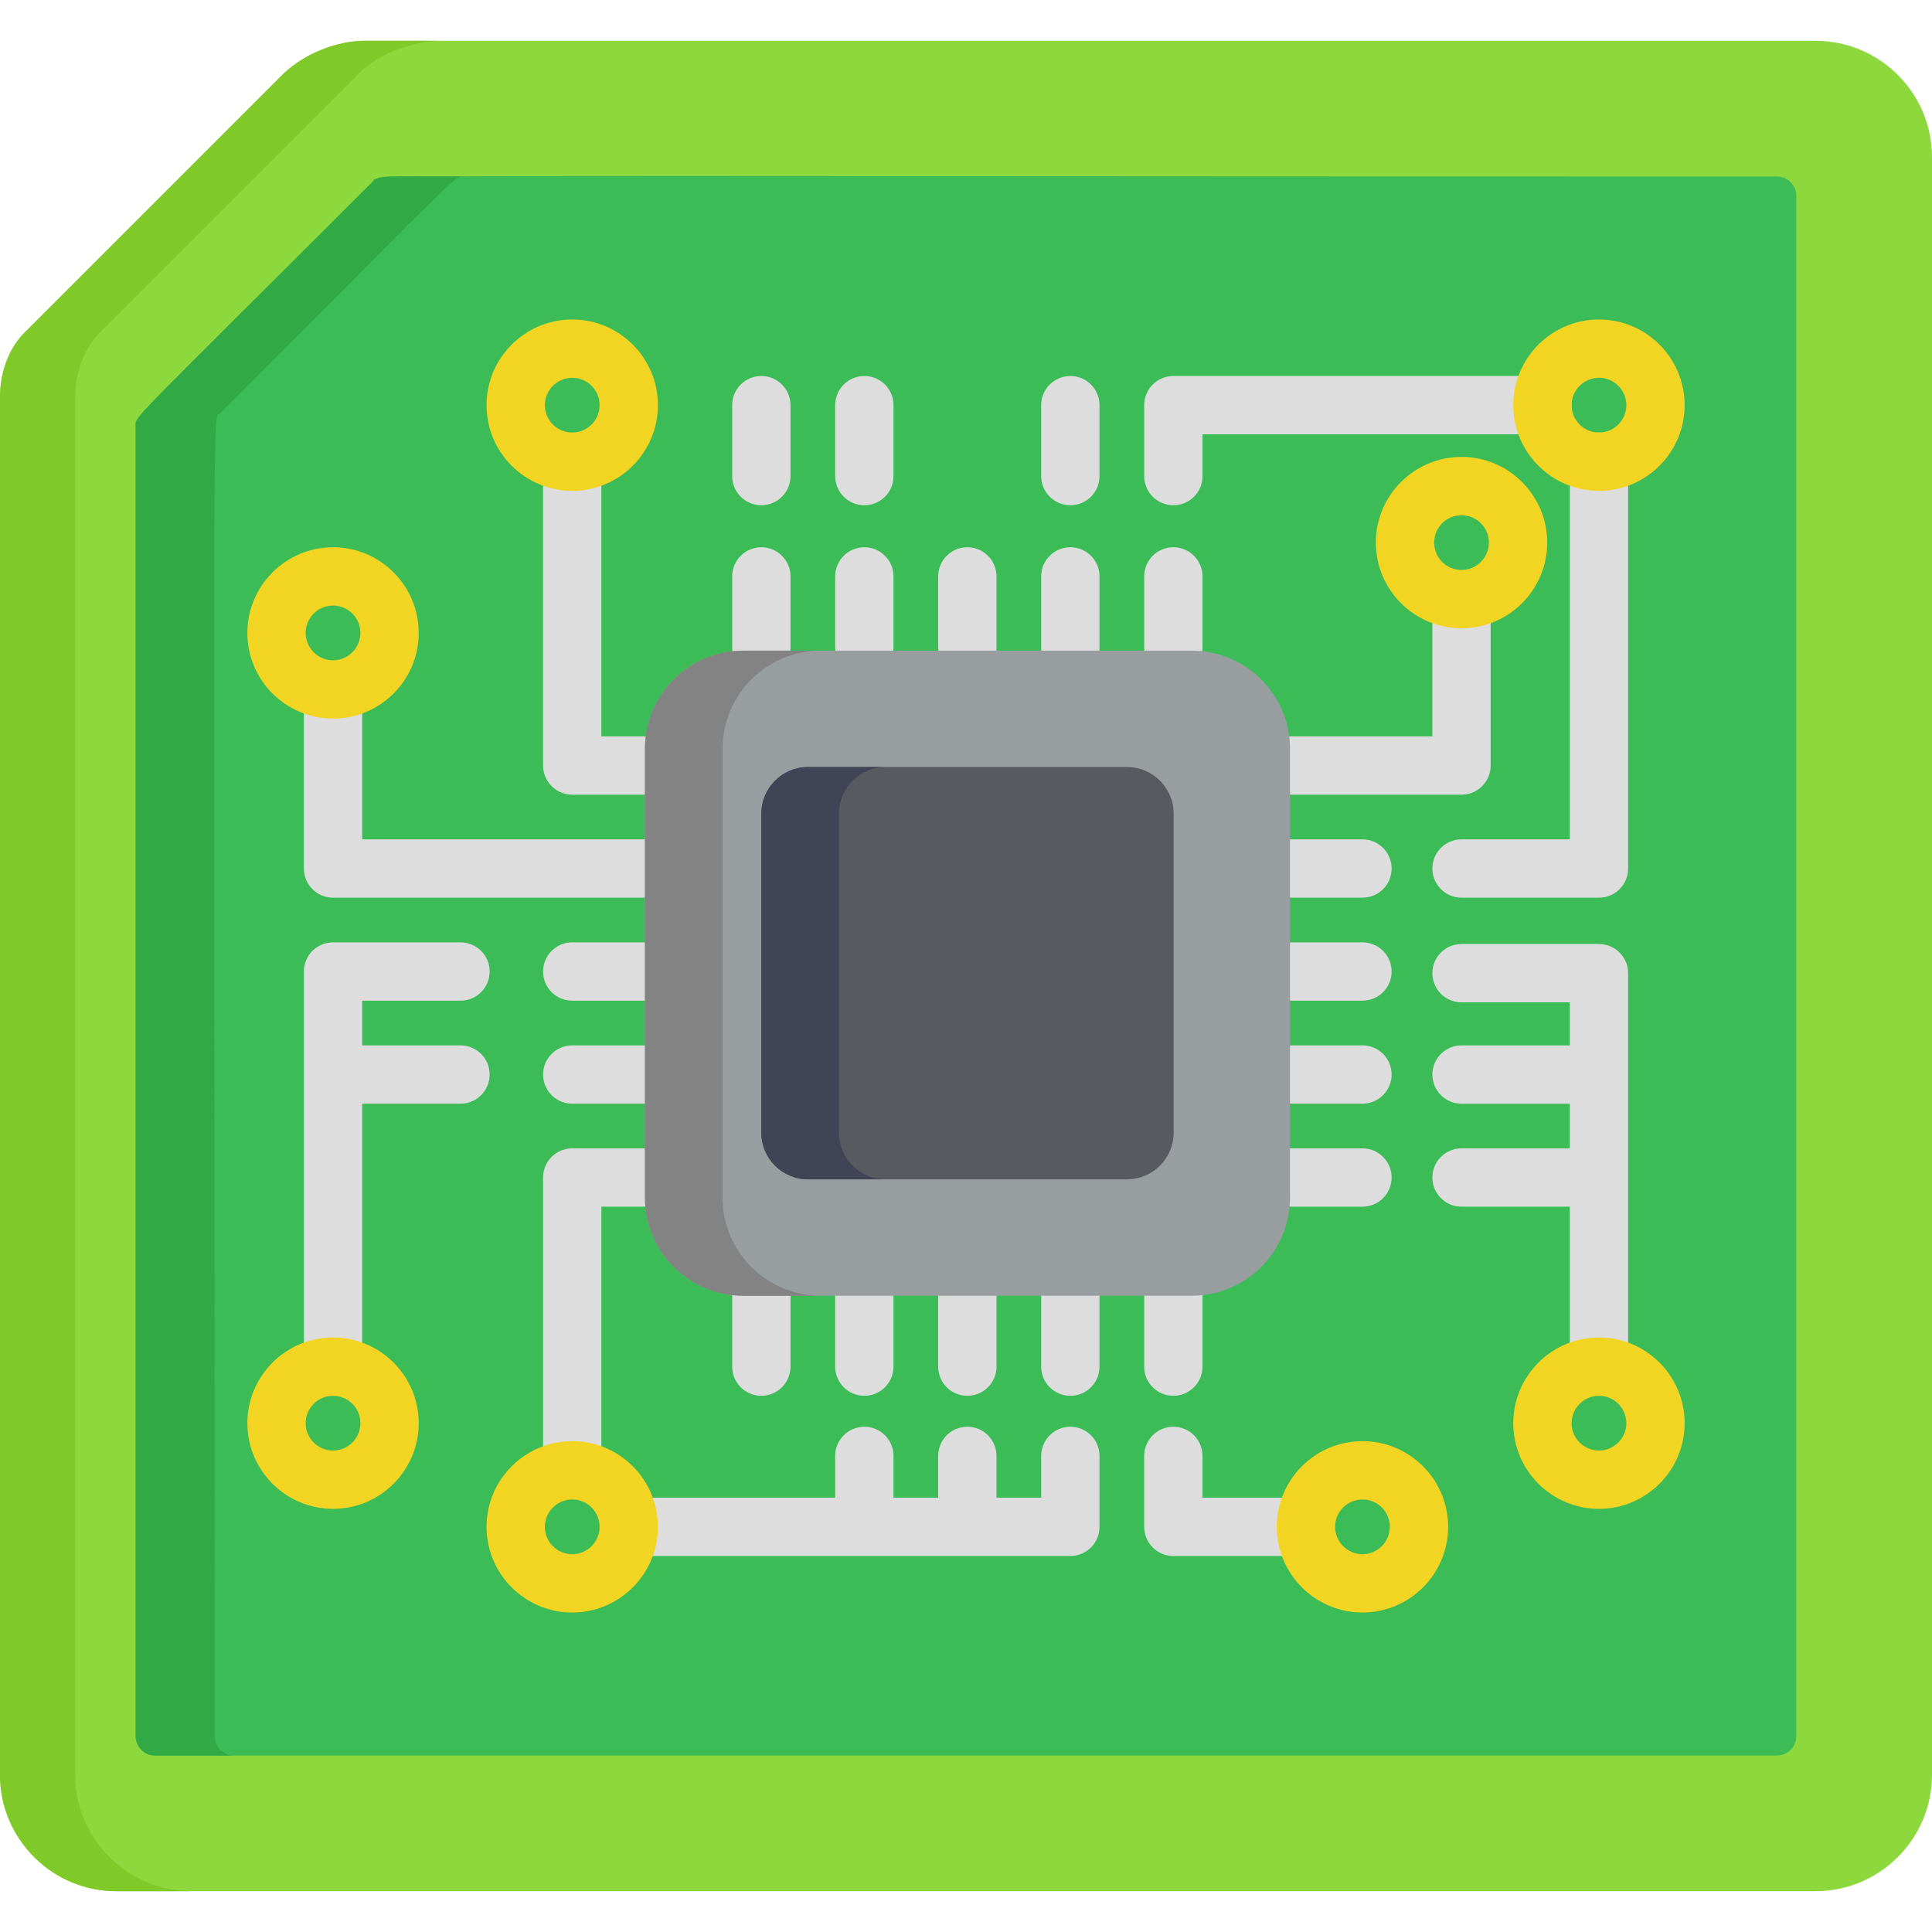 <?xml version="1.0" encoding="iso-8859-1"?>
<!-- Generator: Adobe Illustrator 19.0.0, SVG Export Plug-In . SVG Version: 6.00 Build 0)  -->
<svg version="1.1" id="Capa_1" xmlns="http://www.w3.org/2000/svg" xmlns:xlink="http://www.w3.org/1999/xlink" x="0px" y="0px"
	 viewBox="0 0 512 512" style="enable-background:new 0 0 512 512;" xml:space="preserve">
<path style="fill:#8DD83D;" d="M481.158,10.819c-22.319,0-364.026,0-385.236,0c-6.344,0.197-14.776,2.989-20.856,8.765
	c-1.02,1.02-68.64,68.64-68.64,68.64C2.734,91.92,0,98.052,0,105.333c0,25.675,0,348.564,0,365.008
	c0,17.003,13.836,30.841,30.842,30.841h450.315c17.005,0,30.843-13.838,30.843-30.841V41.659
	C512,24.652,498.163,10.819,481.158,10.819z"/>
<path style="fill:#7FC928;" d="M19.926,470.341c0-16.295,0-333.891,0-365.008c0-9.733,4.734-15.361,6.073-16.758
	c0.044-0.044,69.042-69.042,68.998-68.998c8.371-8.371,20.85-8.759,20.85-8.759H95.922c-6.344,0.197-14.776,2.989-20.856,8.765
	c-1.02,1.02-68.64,68.64-68.64,68.64C2.734,91.92,0,98.052,0,105.333c0,41.859,0,321.075,0,365.008
	c0,17.003,13.836,30.841,30.842,30.841h19.926C33.762,501.182,19.926,487.344,19.926,470.341z"/>
<path style="fill:#3BBC56;" d="M470.897,46.768c-393.906,0-370.021-0.733-372.264,1.509c-65.591,65.591-62.682,61.768-62.682,64.816
	v346.988c0,2.845,2.307,5.151,5.151,5.151h429.795c2.845,0,5.151-2.307,5.151-5.151V51.92
	C476.049,49.075,473.742,46.768,470.897,46.768z"/>
<path style="fill:#31AA45;" d="M56.893,460.081c0-371.431-0.735-348.386,1.509-350.63c65.591-65.591,61.767-62.682,64.816-62.682
	c-22.387,0-22.572-0.503-24.584,1.509c-65.591,65.591-62.682,61.768-62.682,64.816v346.988c0,2.845,2.307,5.151,5.151,5.151h20.942
	C59.2,465.232,56.893,462.926,56.893,460.081z"/>
<g>
	<path style="fill:#DDDDDD;" d="M178.171,312.056c0-4.267-3.459-7.727-7.727-7.727h-18.798c-4.267,0-7.727,3.459-7.727,7.727v73.773
		c0,4.267,3.459,7.727,7.727,7.727c4.267,0,7.727-3.459,7.727-7.727v-66.046h11.071
		C174.712,319.783,178.171,316.323,178.171,312.056z"/>
	<path style="fill:#DDDDDD;" d="M151.646,210.597h18.798c4.267,0,7.727-3.459,7.727-7.727s-3.459-7.727-7.727-7.727h-11.071V126.17
		c0-4.267-3.459-7.727-7.727-7.727c-4.267,0-7.727,3.459-7.727,7.727v76.701C143.92,207.138,147.379,210.597,151.646,210.597z"/>
	<path style="fill:#DDDDDD;" d="M88.258,237.892h82.186c4.267,0,7.727-3.459,7.727-7.727c0-4.267-3.459-7.727-7.727-7.727H95.985
		v-36.934c0-4.267-3.459-7.727-7.727-7.727c-4.267,0-7.727,3.459-7.727,7.727v44.661C80.532,234.433,83.991,237.892,88.258,237.892z
		"/>
	<path style="fill:#DDDDDD;" d="M170.444,249.736h-18.798c-4.267,0-7.727,3.459-7.727,7.727c0,4.267,3.459,7.727,7.727,7.727h18.798
		c4.267,0,7.727-3.459,7.727-7.727C178.171,253.196,174.712,249.736,170.444,249.736z"/>
	<path style="fill:#DDDDDD;" d="M170.444,277.034h-18.798c-4.267,0-7.727,3.459-7.727,7.727s3.459,7.727,7.727,7.727h18.798
		c4.267,0,7.727-3.459,7.727-7.727S174.712,277.034,170.444,277.034z"/>
	<path style="fill:#DDDDDD;" d="M361.066,304.329h-18.798c-4.267,0-7.727,3.459-7.727,7.727s3.459,7.727,7.727,7.727h18.798
		c4.267,0,7.727-3.459,7.727-7.727S365.333,304.329,361.066,304.329z"/>
	<path style="fill:#DDDDDD;" d="M379.59,162.154v32.99h-37.324c-4.267,0-7.727,3.459-7.727,7.727s3.46,7.727,7.727,7.727h45.051
		c4.267,0,7.727-3.459,7.727-7.727v-40.717c0-4.267-3.459-7.727-7.727-7.727C383.05,154.427,379.59,157.886,379.59,162.154z"/>
	<path style="fill:#DDDDDD;" d="M361.066,222.439h-18.798c-4.267,0-7.727,3.459-7.727,7.727c0,4.267,3.459,7.727,7.727,7.727h18.798
		c4.267,0,7.727-3.459,7.727-7.727S365.333,222.439,361.066,222.439z"/>
	<path style="fill:#DDDDDD;" d="M361.066,249.736h-18.798c-4.267,0-7.727,3.459-7.727,7.727c0,4.267,3.459,7.727,7.727,7.727h18.798
		c4.267,0,7.727-3.459,7.727-7.727C368.793,253.196,365.333,249.736,361.066,249.736z"/>
	<path style="fill:#DDDDDD;" d="M361.066,277.034h-18.798c-4.267,0-7.727,3.459-7.727,7.727s3.459,7.727,7.727,7.727h18.798
		c4.267,0,7.727-3.459,7.727-7.727S365.333,277.034,361.066,277.034z"/>
	<path style="fill:#DDDDDD;" d="M310.949,369.9c4.267,0,7.727-3.46,7.727-7.727v-18.798c0-4.267-3.459-7.727-7.727-7.727
		s-7.727,3.459-7.727,7.727v18.798C303.222,366.441,306.682,369.9,310.949,369.9z"/>
	<path style="fill:#DDDDDD;" d="M201.763,369.9c4.267,0,7.727-3.46,7.727-7.727v-18.798c0-4.267-3.459-7.727-7.727-7.727
		s-7.727,3.459-7.727,7.727v18.798C194.036,366.441,197.495,369.9,201.763,369.9z"/>
	<path style="fill:#DDDDDD;" d="M229.059,369.9c4.267,0,7.727-3.46,7.727-7.727v-18.798c0-4.267-3.46-7.727-7.727-7.727
		s-7.727,3.459-7.727,7.727v18.798C221.332,366.441,224.792,369.9,229.059,369.9z"/>
	<path style="fill:#DDDDDD;" d="M256.355,369.9c4.267,0,7.727-3.46,7.727-7.727v-18.798c0-4.267-3.459-7.727-7.727-7.727
		c-4.267,0-7.727,3.459-7.727,7.727v18.798C248.629,366.441,252.088,369.9,256.355,369.9z"/>
	<path style="fill:#DDDDDD;" d="M283.653,335.649c-4.267,0-7.727,3.459-7.727,7.727v18.798c0,4.267,3.459,7.727,7.727,7.727
		s7.727-3.46,7.727-7.727v-18.798C291.38,339.108,287.92,335.649,283.653,335.649z"/>
	<path style="fill:#DDDDDD;" d="M310.949,179.277c4.267,0,7.727-3.459,7.727-7.727v-18.796c0-4.267-3.459-7.727-7.727-7.727
		s-7.727,3.459-7.727,7.727v18.796C303.222,175.818,306.682,179.277,310.949,179.277z"/>
	<path style="fill:#DDDDDD;" d="M201.763,179.277c4.267,0,7.727-3.459,7.727-7.727v-18.796c0-4.267-3.459-7.727-7.727-7.727
		s-7.727,3.459-7.727,7.727v18.796C194.036,175.818,197.495,179.277,201.763,179.277z"/>
	<path style="fill:#DDDDDD;" d="M229.059,179.277c4.267,0,7.727-3.459,7.727-7.727v-18.796c0-4.267-3.46-7.727-7.727-7.727
		s-7.727,3.459-7.727,7.727v18.796C221.332,175.818,224.792,179.277,229.059,179.277z"/>
	<path style="fill:#DDDDDD;" d="M256.355,179.277c4.267,0,7.727-3.459,7.727-7.727v-18.796c0-4.267-3.459-7.727-7.727-7.727
		c-4.267,0-7.727,3.459-7.727,7.727v18.796C248.629,175.818,252.088,179.277,256.355,179.277z"/>
	<path style="fill:#DDDDDD;" d="M283.653,145.028c-4.267,0-7.727,3.459-7.727,7.727v18.796c0,4.267,3.459,7.727,7.727,7.727
		s7.727-3.459,7.727-7.727v-18.796C291.38,148.487,287.92,145.028,283.653,145.028z"/>
	<path style="fill:#DDDDDD;" d="M310.949,133.896c4.267,0,7.727-3.459,7.727-7.727V115.1h90.085c4.267,0,7.727-3.459,7.727-7.727
		c0-4.267-3.459-7.727-7.727-7.727h-97.812c-4.267,0-7.727,3.459-7.727,7.727v18.796
		C303.222,130.437,306.682,133.896,310.949,133.896z"/>
	<path style="fill:#DDDDDD;" d="M201.763,133.896c4.267,0,7.727-3.459,7.727-7.727v-18.796c0-4.267-3.459-7.727-7.727-7.727
		s-7.727,3.459-7.727,7.727v18.796C194.036,130.437,197.495,133.896,201.763,133.896z"/>
	<path style="fill:#DDDDDD;" d="M283.653,99.647c-4.267,0-7.727,3.459-7.727,7.727v18.796c0,4.267,3.459,7.727,7.727,7.727
		s7.727-3.459,7.727-7.727v-18.796C291.38,103.106,287.92,99.647,283.653,99.647z"/>
	<path style="fill:#DDDDDD;" d="M229.059,133.896c4.267,0,7.727-3.459,7.727-7.727v-18.796c0-4.267-3.46-7.727-7.727-7.727
		s-7.727,3.459-7.727,7.727v18.796C221.332,130.437,224.792,133.896,229.059,133.896z"/>
	<path style="fill:#DDDDDD;" d="M341.866,396.9h-23.19v-11.071c0-4.267-3.459-7.727-7.727-7.727s-7.727,3.459-7.727,7.727v18.798
		c0,4.267,3.459,7.727,7.727,7.727h30.916c4.267,0,7.727-3.459,7.727-7.727S346.133,396.9,341.866,396.9z"/>
	<path style="fill:#DDDDDD;" d="M283.653,378.102c-4.267,0-7.727,3.459-7.727,7.727V396.9h-11.844v-11.071
		c0-4.267-3.459-7.727-7.727-7.727c-4.267,0-7.727,3.459-7.727,7.727V396.9h-11.843v-11.071c0-4.267-3.46-7.727-7.727-7.727
		s-7.727,3.459-7.727,7.727V396.9h-51.667c-4.267,0-7.727,3.459-7.727,7.727s3.459,7.727,7.727,7.727h113.987
		c4.267,0,7.727-3.459,7.727-7.727v-18.798C291.38,381.562,287.92,378.102,283.653,378.102z"/>
	<path style="fill:#DDDDDD;" d="M423.742,250.177h-36.423c-4.267,0-7.727,3.459-7.727,7.727c0,4.267,3.459,7.727,7.727,7.727h28.696
		v11.403h-28.696c-4.267,0-7.727,3.459-7.727,7.727s3.459,7.727,7.727,7.727h28.696v11.842h-28.696
		c-4.267,0-7.727,3.459-7.727,7.727s3.459,7.727,7.727,7.727h28.696v42.391c0,4.267,3.459,7.727,7.727,7.727s7.727-3.46,7.727-7.727
		v-104.27C431.468,253.636,428.009,250.177,423.742,250.177z"/>
	<path style="fill:#DDDDDD;" d="M423.742,114.626c-4.267,0-7.727,3.459-7.727,7.727v100.086h-28.696
		c-4.267,0-7.727,3.459-7.727,7.727c0,4.267,3.459,7.727,7.727,7.727h36.423c4.267,0,7.727-3.459,7.727-7.727V122.352
		C431.468,118.085,428.009,114.626,423.742,114.626z"/>
	<path style="fill:#DDDDDD;" d="M122.036,277.034H95.985V265.19h26.05c4.267,0,7.727-3.459,7.727-7.727
		c0-4.267-3.459-7.727-7.727-7.727H88.257c-4.267,0-7.727,3.459-7.727,7.727c0,0.01,0.002,0.02,0.002,0.03v27.267v77.413
		c0,4.267,3.459,7.727,7.727,7.727c4.267,0,7.727-3.46,7.727-7.727v-69.686h26.051c4.267,0,7.727-3.459,7.727-7.727
		S126.303,277.034,122.036,277.034z"/>
</g>
<g>
	<path style="fill:#F2D422;" d="M423.742,130.079c-12.521,0-22.708-10.186-22.708-22.706c0-12.521,10.187-22.708,22.708-22.708
		s22.708,10.187,22.708,22.708C446.449,119.894,436.262,130.079,423.742,130.079z M423.742,100.12c-4,0-7.254,3.254-7.254,7.254
		c0,3.999,3.254,7.252,7.254,7.252s7.254-3.253,7.254-7.252C430.996,103.374,427.741,100.12,423.742,100.12z"/>
	<path style="fill:#F2D422;" d="M151.646,130.079c-12.52,0-22.707-10.186-22.707-22.706c0-12.521,10.186-22.708,22.707-22.708
		s22.708,10.187,22.708,22.708S164.167,130.079,151.646,130.079z M151.646,100.12c-3.999,0-7.253,3.254-7.253,7.254
		c0,3.999,3.254,7.252,7.253,7.252c4,0,7.254-3.253,7.254-7.252C158.9,103.374,155.646,100.12,151.646,100.12z"/>
	<path style="fill:#F2D422;" d="M88.258,190.441c-12.521,0-22.707-10.186-22.707-22.706c0-12.521,10.186-22.708,22.707-22.708
		c12.52,0,22.707,10.187,22.707,22.708C110.965,180.255,100.779,190.441,88.258,190.441z M88.258,160.481
		c-4,0-7.254,3.254-7.254,7.254c0,3.999,3.254,7.252,7.254,7.252c3.999,0,7.253-3.253,7.253-7.252
		C95.511,163.736,92.257,160.481,88.258,160.481z"/>
	<path style="fill:#F2D422;" d="M88.258,399.86c-12.521,0-22.707-10.186-22.707-22.706c0-12.521,10.186-22.708,22.707-22.708
		c12.52,0,22.707,10.187,22.707,22.708C110.965,389.674,100.779,399.86,88.258,399.86z M88.258,369.9c-4,0-7.254,3.254-7.254,7.254
		c0,3.999,3.254,7.252,7.254,7.252c3.999,0,7.253-3.253,7.253-7.252C95.511,373.155,92.257,369.9,88.258,369.9z"/>
	<path style="fill:#F2D422;" d="M423.742,399.86c-12.521,0-22.708-10.186-22.708-22.706c0-12.521,10.187-22.708,22.708-22.708
		s22.708,10.187,22.708,22.708C446.449,389.674,436.262,399.86,423.742,399.86z M423.742,369.9c-4,0-7.254,3.254-7.254,7.254
		c0,3.999,3.254,7.252,7.254,7.252s7.254-3.253,7.254-7.252C430.996,373.155,427.741,369.9,423.742,369.9z"/>
	<path style="fill:#F2D422;" d="M151.646,427.332c-12.52,0-22.707-10.186-22.707-22.706c0-12.521,10.186-22.708,22.707-22.708
		s22.708,10.187,22.708,22.708S164.167,427.332,151.646,427.332z M151.646,397.373c-3.999,0-7.253,3.254-7.253,7.254
		c0,3.999,3.254,7.252,7.253,7.252c4,0,7.254-3.253,7.254-7.252C158.9,400.627,155.646,397.373,151.646,397.373z"/>
	<path style="fill:#F2D422;" d="M387.317,166.502c-12.52,0-22.706-10.187-22.706-22.708s10.186-22.708,22.706-22.708
		c12.521,0,22.708,10.187,22.708,22.708S399.838,166.502,387.317,166.502z M387.317,136.54c-3.999,0-7.252,3.254-7.252,7.254
		s3.253,7.254,7.252,7.254c4,0,7.254-3.254,7.254-7.254S391.317,136.54,387.317,136.54z"/>
	<path style="fill:#F2D422;" d="M361.066,427.332c-12.521,0-22.708-10.186-22.708-22.706c0-12.521,10.187-22.708,22.708-22.708
		c12.52,0,22.706,10.187,22.706,22.708S373.586,427.332,361.066,427.332z M361.066,397.373c-4,0-7.254,3.254-7.254,7.254
		c0,3.999,3.254,7.252,7.254,7.252c3.999,0,7.252-3.253,7.252-7.252C368.318,400.627,365.065,397.373,361.066,397.373z"/>
</g>
<path style="fill:#989DA0;" d="M315.87,343.376H196.916c-14.333,0-25.995-11.661-25.995-25.996V198.427
	c0-14.335,11.662-25.995,25.995-25.995H315.87c14.333,0,25.995,11.661,25.995,25.995V317.38
	C341.866,331.715,330.203,343.376,315.87,343.376z"/>
<path style="fill:#585A60;" d="M311.023,300.172c0,6.828-5.535,12.363-12.363,12.363h-84.534c-6.828,0-12.363-5.535-12.363-12.363
	v-84.536c0-6.828,5.535-12.363,12.363-12.363h84.534c6.828,0,12.363,5.535,12.363,12.363V300.172z"/>
<path style="fill:#838384;" d="M191.484,317.38V198.427c0-14.335,11.662-25.995,25.995-25.995h-20.563
	c-14.333,0-25.995,11.661-25.995,25.995V317.38c0,14.335,11.662,25.996,25.995,25.996h20.563
	C203.145,343.376,191.484,331.715,191.484,317.38z"/>
<path style="fill:#414356;" d="M222.325,300.172v-84.536c0-6.828,5.535-12.363,12.363-12.363h-20.563
	c-6.828,0-12.363,5.535-12.363,12.363v84.536c0,6.828,5.535,12.363,12.363,12.363h20.563
	C227.86,312.535,222.325,307,222.325,300.172z"/>
<g>
</g>
<g>
</g>
<g>
</g>
<g>
</g>
<g>
</g>
<g>
</g>
<g>
</g>
<g>
</g>
<g>
</g>
<g>
</g>
<g>
</g>
<g>
</g>
<g>
</g>
<g>
</g>
<g>
</g>
</svg>
